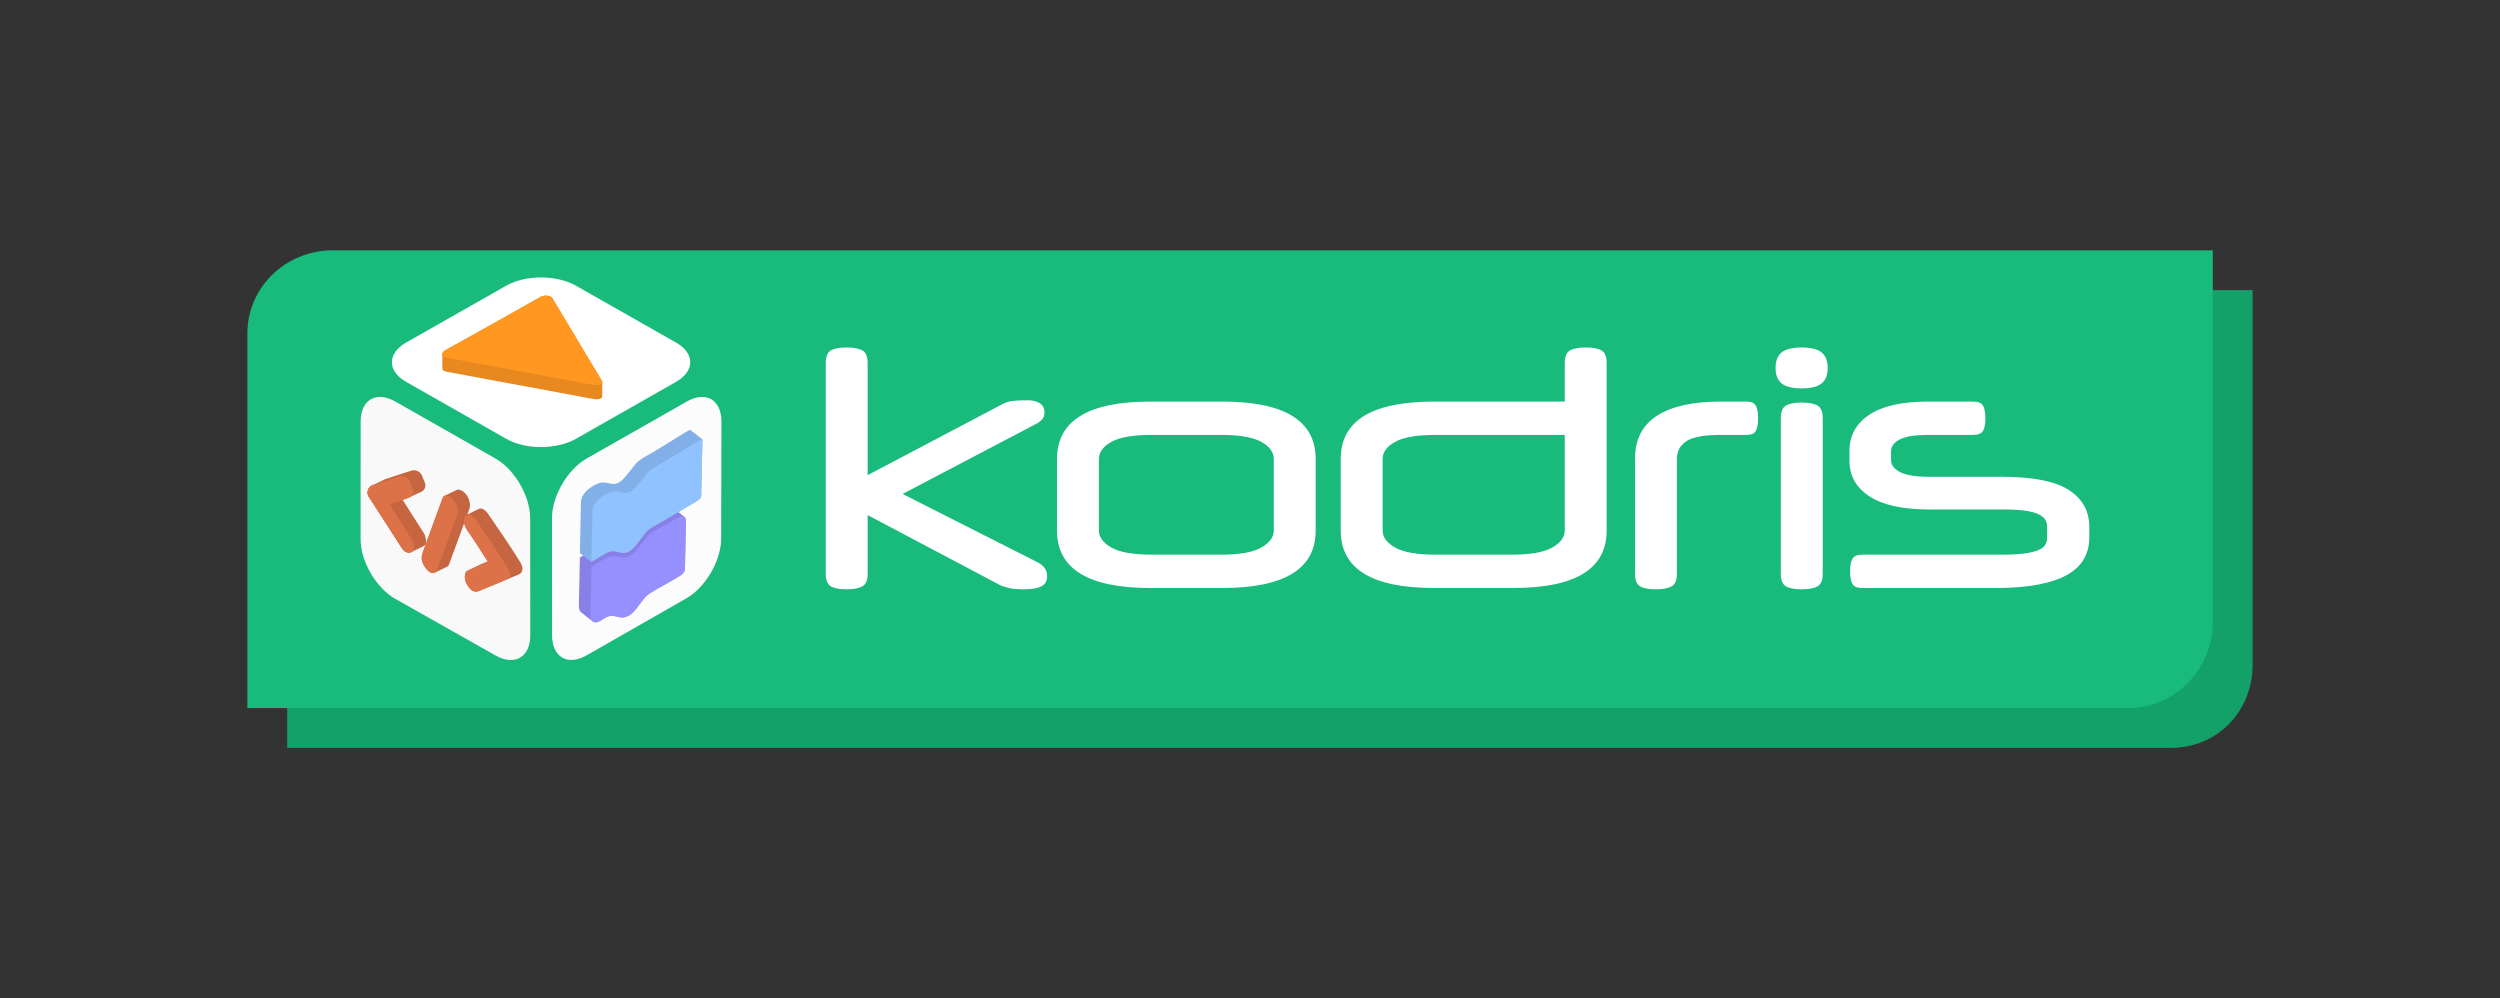 <svg xmlns="http://www.w3.org/2000/svg" xml:space="preserve" id="katman_1" x="0" y="0" style="enable-background:new 0 0 824 329" version="1.1" viewBox="0 0 824 329"><rect x="0" y="0" width="824" height="329" fill="#333333" stroke="none"/><switch><g><g><g><path id="dikdortgen_x5F_alt_00000163062608059546911190000015646386140553783982_" d="M715.496 95.62H123.682c-15.39 0-29.022 12.917-29.022 28.306V246.5h620.836c15.389 0 26.964-12.045 26.964-27.436V95.62h-26.964z" style="fill:#13a069"/><path id="dikdortgen_x5F_ust_00000079483220872036588440000010135156000203028878_" d="M701.505 82.5H109.69c-15.389 0-28.151 12.045-28.151 27.436V233.38H701.505c15.391 0 27.835-12.917 27.835-28.306V82.5h-27.835z" style="fill:#18bb7c"/><g id="kodris_00000088844950703792085670000012638221564886669953_"><path d="m285.975 156.612 44.583-23.488c.941-.506 2.012-.833 3.207-.979 1.196-.144 2.918-.218 5.166-.218 1.449 0 2.699.327 3.751.979 1.051.653 1.577 1.669 1.577 3.044 0 1.017-.29 1.813-.87 2.393-.581.581-1.304 1.087-2.175 1.523l-43.713 22.944 44.475 22.508c2.101 1.087 3.154 2.611 3.154 4.568 0 1.595-.636 2.718-1.903 3.371-1.269.652-3.172.978-5.709.978-2.321 0-4.151-.183-5.491-.544-1.342-.362-2.302-.724-2.882-1.087l-43.169-22.835v19.355c0 2.105-.581 3.48-1.74 4.134-1.16.652-2.9.978-5.219.978-2.321 0-4.042-.327-5.165-.978-1.125-.654-1.686-2.029-1.686-4.134V119.64c0-2.101.561-3.48 1.686-4.132 1.123-.654 2.844-.979 5.165-.979 2.319 0 4.059.325 5.219.979 1.159.652 1.74 2.031 1.74 4.132v36.972zM348.392 151.284c0-12.614 10.257-18.921 30.773-18.921h23.706c20.514 0 30.773 6.307 30.773 18.921v23.596c0 12.614-10.26 18.921-30.773 18.921h-23.706c-20.516 0-30.773-6.307-30.773-18.921v-23.596zm71.443 0c0-2.247-1.379-4.132-4.134-5.655-2.756-1.522-7.176-2.284-13.266-2.284H379.6c-6.089 0-10.512.762-13.266 2.284-2.756 1.523-4.132 3.408-4.132 5.655v23.596c0 2.175 1.376 4.042 4.132 5.601 2.754 1.56 7.177 2.337 13.266 2.337h22.836c6.089 0 10.509-.777 13.266-2.337 2.755-1.558 4.134-3.426 4.134-5.601v-23.596zM515.74 119.64c0-2.101.58-3.48 1.741-4.132 1.158-.654 2.897-.979 5.219-.979 2.319 0 4.039.325 5.165.979 1.123.652 1.686 2.031 1.686 4.132v55.239c0 12.614-10.259 18.921-30.776 18.921H472.68c-20.516 0-30.774-6.307-30.774-18.921v-23.596c0-12.614 10.258-18.921 30.774-18.921h43.06V119.64zm-42.626 23.705c-6.089 0-10.511.762-13.266 2.284-2.756 1.523-4.132 3.408-4.132 5.655v23.596c0 2.175 1.376 4.042 4.132 5.601 2.755 1.56 7.177 2.337 13.266 2.337h25.228c6.091 0 10.511-.777 13.266-2.337 2.755-1.558 4.132-3.426 4.132-5.601v-31.535h-42.626zM575.547 132.363c1.667 0 2.736.472 3.208 1.413.471.943.708 2.322.708 4.132 0 1.813-.237 3.173-.708 4.079-.472.906-1.541 1.358-3.208 1.358h-8.482c-5.365 0-9.099.69-11.2 2.066-2.104 1.379-3.154 3.299-3.154 5.764v37.949c0 2.105-.581 3.48-1.741 4.134-1.159.652-2.899.978-5.218.978-2.322 0-4.042-.327-5.167-.978-1.124-.654-1.685-2.029-1.685-4.134v-37.949c0-6.307 2.409-11.019 7.231-14.137 4.821-3.115 11.799-4.675 20.932-4.675h8.484zM585.225 121.271c0-2.319.669-4.023 2.012-5.111 1.339-1.087 3.533-1.63 6.578-1.63 3.045 0 5.236.543 6.579 1.63 1.341 1.087 2.012 2.792 2.012 5.111 0 2.321-.671 4.023-2.012 5.111-1.344 1.087-3.535 1.632-6.579 1.632-3.044 0-5.239-.545-6.578-1.632-1.343-1.088-2.012-2.791-2.012-5.111zm15.548 67.853c0 2.105-.58 3.48-1.739 4.134-1.159.652-2.9.978-5.219.978-2.321 0-4.042-.327-5.165-.978-1.124-.654-1.685-2.029-1.685-4.134V137.8c0-2.103.561-3.48 1.685-4.134 1.123-.652 2.844-.979 5.165-.979 2.319 0 4.06.327 5.219.979 1.16.654 1.739 2.031 1.739 4.134v51.324zM609.582 148.673c0-5.074 2.175-9.062 6.523-11.961 4.35-2.899 10.801-4.35 19.355-4.35h14.898c1.667 0 2.755.453 3.264 1.358.506.908.759 2.303.759 4.187 0 1.813-.253 3.173-.759 4.079-.509.906-1.597 1.358-3.264 1.358h-15.005c-4.132 0-7.176.49-9.134 1.469-1.957.979-2.937 2.301-2.937 3.969v2.827c0 1.669 1.015 3.009 3.046 4.023 2.028 1.017 5.218 1.523 9.568 1.523h24.033c10.148 0 17.47 1.451 21.964 4.35 4.494 2.9 6.743 6.959 6.743 12.178v3.48c0 2.609-.581 4.947-1.739 7.013-1.161 2.066-2.974 3.807-5.437 5.22-2.465 1.414-5.655 2.502-9.569 3.262-3.914.761-8.591 1.142-14.027 1.142h-44.04c-1.669 0-2.758-.452-3.264-1.36-.506-.905-.759-2.3-.759-4.186 0-1.811.253-3.169.759-4.078.506-.905 1.595-1.36 3.264-1.36h46.106c2.897 0 5.308-.125 7.229-.38 1.92-.253 3.443-.615 4.568-1.087 1.124-.471 1.903-1.033 2.338-1.685.436-.654.652-1.414.652-2.284v-3.916c0-.87-.216-1.63-.652-2.282-.436-.653-1.196-1.233-2.284-1.741-1.087-.506-2.556-.886-4.404-1.142-1.848-.253-4.186-.38-7.013-.38h-24.358c-8.772 0-15.369-1.432-19.791-4.295s-6.632-6.797-6.632-11.799v-3.152z" style="fill:#fff"/></g><g><path d="M193.337 151.139c-6.277 3.57-11.408 12.398-11.403 19.619l.027 38.62c.005 7.221 5.138 10.197 11.407 6.613l32.904-18.81c6.269-3.584 11.41-12.423 11.426-19.644l.082-38.561c.015-7.221-5.108-10.208-11.384-6.638l-33.059 18.801z" style="fill:#fcfcfc"/><g><path d="M133.881 112.892c-6.279 3.566-6.281 9.406-.005 12.977l33.046 18.803c6.276 3.571 16.546 3.572 22.823.003l33.058-18.8c6.277-3.57 6.275-9.408-.004-12.974l-33.051-18.772c-6.279-3.566-16.553-3.566-22.832 0l-33.035 18.763z" style="fill:#fff"/><path d="M163.329 151.137c6.276 3.571 11.415 12.4 11.421 19.621l.029 38.62c.005 7.221-5.135 10.224-11.423 6.674l-33.077-18.675c-6.288-3.55-11.43-12.363-11.427-19.583l.015-38.822c.003-7.221 5.14-10.207 11.416-6.636l33.046 18.801z" style="fill:#f9f9f9"/><g id="play_00000112626210500346941660000013263316549864816020_"><path d="M198.375 125.56c-.576-.942-15.892-26.531-16.306-27.227-.26-.429-1.1-.869-2.147-.869-.616 0-1.305.153-1.989.55-1.831 1.073-23.425 13.208-31.164 17.441-.679.375-.969 1.365-.969 1.297v4.697c0 .462.373.885 1.279 1.051 1.831.334 46.732 8.699 48.607 9.032.335.06.653.087.948.087.551 0 1.019-.097 1.349-.263.331-.167.523-.403.523-.682v-4.697c0 .014-.032-.255-.131-.417zm-.002.789c-.01.013-.025.024-.036.036.011-.012.026-.023.036-.036z" style="fill:#e7891e"/></g><g id="puzzle_00000113318402097445827850000017730437226131234197_"><g style="enable-background:new"><path d="m227.596 141.736 3.823 3.001a.146.146 0 0 0-.094-.028l-3.823-3.001a.142.142 0 0 1 .094.028z" style="fill:none"/><path d="M225.481 170.312c.039.022.085.034.121.062l-3.823-3.001c-.175-.137-.397-.204-.66-.204-.462 0-1.052.205-1.746.595-1.814 1.026-2.553 1.51-5.604 3.181s-3.883 2.404-4.765 3.533c-.868 1.129-2.081 2.741-3.437 4.266-1.096 1.231-2.298 2.032-3.837 2.032-.367 0-.752-.045-1.16-.141-.85-.204-1.512-.339-2.152-.339-.966 0-1.882.307-3.32 1.145-2.375 1.392-3.889 2.27-3.968 2.316-.013.601-.26 12.006-.335 15.846-.022 1.149.275 1.858.739 2.222l3.823 3.001-.008-.009c.268.214.592.314.943.314.452 0 .947-.162 1.422-.445.532-.323 1.033-.615 1.417-.85.936-.58 1.665-.853 2.549-.853.524 0 1.102.096 1.809.281.654.171 1.18.254 1.647.254.891 0 1.568-.303 2.508-.87 1.432-.88 2.607-2.815 3.982-4.53 1.39-1.715 1.44-2.038 4.847-3.958 3.407-1.92 4.069-2.257 6.106-3.474 2.051-1.187 3.156-1.788 3.186-3.342l.299-15.538c.014-.797-.198-1.277-.583-1.494z" style="fill:#8781e7"/><path d="m231.489 146.406.059-1.379a.44.44 0 0 0-.169-.337l-3.783-2.954a.146.146 0 0 0-.094-.028c-.184 0-.55.205-1.25.595-1.8 1.026-9.583 5.995-12.635 7.667-3.037 1.671-3.782 2.477-4.664 3.621-.868 1.129-1.825 2.375-3.182 3.899-1.093 1.229-2.159 2.019-3.642 2.019-.357 0-.739-.046-1.151-.143-.859-.207-1.525-.344-2.171-.344-.959 0-1.872.303-3.3 1.136-2.375 1.392-3.988 3.298-4.029 5.424a6507.111 6507.111 0 0 1-.244 11.649l-.073 3.407-.034 1.626 3.823 3.001.002-.103c.397-.231 3.093-1.796 4.513-2.655.927-.566 1.64-.834 2.511-.831.52.002 1.095.1 1.805.288.688.182 1.236.276 1.719.277.86.003 1.517-.286 2.409-.893 1.452-.992 2.5-2.791 3.896-4.517 1.381-1.71 1.242-2.019 4.656-3.927 3.413-1.923 10.97-6.413 13.01-7.608 2.04-1.195 1.631-1.783 1.666-3.351l.352-15.539z" style="fill:#82afe7"/><g><path d="M231.393 144.77c.292.001.121.52.096 1.636l-.352 15.537c-.036 1.568.374 2.156-1.666 3.351-2.04 1.195-9.597 5.684-13.011 7.608-3.413 1.909-3.274 2.217-4.656 3.928-1.396 1.725-2.443 3.524-3.896 4.516-.892.607-1.549.896-2.409.893-.483-.002-1.03-.096-1.719-.277-.71-.189-1.285-.287-1.805-.288-.871-.003-1.585.265-2.511.831a378.404 378.404 0 0 1-4.584 2.696c.018-.727.359-14.54.407-16.68.048-2.125 1.667-4.026 4.047-5.41 1.431-.827 2.345-1.128 3.304-1.124.646.002 1.311.142 2.17.351.411.098.793.145 1.15.147 1.482.005 2.551-.782 3.648-2.007 1.362-1.52 2.324-2.763 3.195-3.888.887-1.14 1.634-1.944 4.677-3.605 3.058-1.661 10.858-6.604 12.661-7.624.703-.388 1.07-.592 1.254-.591z" style="fill:#90c2ff"/></g></g></g><g><path d="M224.941 170.171c.735 0 1.144.519 1.122 1.636l-.299 15.539c-.03 1.554-1.135 2.155-3.186 3.342-2.037 1.217-2.7 1.554-6.106 3.474-3.407 1.92-3.457 2.243-4.847 3.958-1.375 1.715-2.55 3.65-3.982 4.53-.94.567-1.617.87-2.508.87-.467 0-.993-.083-1.647-.254-.708-.186-1.286-.282-1.809-.282-.884 0-1.613.274-2.549.853-.384.235-.885.528-1.417.85-.475.283-.971.445-1.422.445-.952 0-1.709-.717-1.674-2.526.074-3.841.321-15.246.334-15.846.08-.046 1.593-.924 3.969-2.316 1.438-.838 2.354-1.145 3.32-1.145.639 0 1.301.135 2.151.339.408.096.793.141 1.16.141 1.539 0 2.741-.801 3.837-2.032 1.357-1.525 2.57-3.137 3.437-4.266.882-1.129 1.713-1.862 4.765-3.533 3.052-1.671 3.791-2.155 5.605-3.181.694-.392 1.285-.596 1.746-.596z" style="fill:#958fff"/></g><g><path d="M179.922 97.464c1.047 0 1.886.44 2.147.869.413.696 15.73 26.285 16.306 27.227.473.774-.38 1.363-1.74 1.363-.295 0-.613-.028-.948-.087-1.875-.334-46.776-8.699-48.607-9.032-1.817-.333-1.492-1.696-.31-2.348 7.739-4.233 29.333-16.368 31.164-17.441a3.934 3.934 0 0 1 1.988-.551z" style="fill:#ff9721"/></g><g><path d="M179.922 97.464c1.047 0 1.886.44 2.147.869.413.696 15.73 26.285 16.306 27.227.473.774-.38 1.363-1.74 1.363-.295 0-.613-.028-.948-.087-1.875-.334-46.776-8.699-48.607-9.032-1.817-.333-1.492-1.696-.31-2.348 7.739-4.233 29.333-16.368 31.164-17.441a3.934 3.934 0 0 1 1.988-.551z" style="fill:#ff9721"/></g></g></g></g><g><path d="M.237 1.673h823.667v327.67H.237z" style="fill:none"/></g></g><path d="M127-597" style="fill:#fff"/><g><path d="M139.242 180.114" style="fill:none;stroke:#fff;stroke-miterlimit:10"/><g><path d="m135.11 158.863.965 2.634a1.882 1.882 0 0 1-1.128 2.418l-6.509 2.352 7.243 11.491c.684 1.078 1.061 3.681-.097 4.218-.983.456-2.31-.105-2.898-1.015l-11.112-17.209a2.605 2.605 0 0 1 1.386-3.893l8.53-2.761a2.906 2.906 0 0 1 3.62 1.765z" style="fill:#dd7248"/><path d="m139.72 175.739-7.025-11.01.144-.052 1.76-.628.083-.038.264-.096c.154-.056.297-.13.426-.218l3.445-1.566a2.374 2.374 0 0 0 1.213-3.066l-.89-2.16a2.905 2.905 0 0 0-3.621-1.764l-8.53 2.761-3.947 1.931-.084.027a2.605 2.605 0 0 0-1.386 3.893l11.112 17.209c.588.91 1.915 1.471 2.898 1.015l4.281-2.11c1.003-.493.456-3.187-.143-4.128z" style="fill:#c56640"/><path d="m135.11 158.863.965 2.634a1.882 1.882 0 0 1-1.128 2.418l-6.509 2.352 7.243 11.491c.684 1.078 1.061 3.681-.097 4.218-.983.456-2.31-.105-2.898-1.015l-11.112-17.209a2.605 2.605 0 0 1 1.386-3.893l8.53-2.761a2.906 2.906 0 0 1 3.62 1.765z" style="fill:#dd7248"/></g><path d="M172.175 187.214a3.197 3.197 0 0 0-.049-.325c-.014-.073-.026-.145-.046-.22a3.724 3.724 0 0 0-.126-.373c-.026-.068-.046-.135-.076-.205-.007-.016-.01-.03-.017-.046a5.042 5.042 0 0 0-.29-.549c-3.328-5.483-7.054-10.766-10.655-16.073a5.507 5.507 0 0 0-1.006-1.128c-.017-.015-.036-.025-.054-.04-.038-.031-.076-.055-.115-.085-.098-.076-.195-.156-.296-.219-.087-.054-.174-.094-.261-.137-.03-.015-.058-.033-.088-.046-.019-.009-.038-.022-.057-.03a1.789 1.789 0 0 0-.453-.129 1.186 1.186 0 0 0-.167-.013 1.115 1.115 0 0 0-.519.112l-3.861 1.876c.254-.684.457-1.228.581-1.555.119-.313.196-.632.239-.954.014-.111.003-.222.009-.333.012-.211.029-.422.013-.632-.01-.132-.043-.259-.064-.389-.029-.187-.051-.375-.099-.557-.035-.135-.089-.262-.134-.394-.058-.17-.109-.342-.181-.505-.007-.015-.01-.031-.016-.045-.035-.076-.082-.141-.119-.215a6.484 6.484 0 0 0-.34-.614c-.019-.029-.033-.064-.051-.092-.069-.103-.149-.19-.222-.286-.075-.099-.147-.2-.226-.291-.02-.023-.037-.051-.057-.073a4.819 4.819 0 0 0-.423-.413c-.014-.013-.028-.029-.042-.041l-.006-.006a3.958 3.958 0 0 0-.432-.319 4.338 4.338 0 0 0-.598-.309c-.049-.021-.085-.021-.132-.038a2.458 2.458 0 0 0-.315-.092c-.054-.012-.121-.043-.171-.05a1.872 1.872 0 0 0-.203-.017 1.223 1.223 0 0 0-.271.023 1.025 1.025 0 0 0-.254.085l-4.031 1.959c.011-.005.027-.003.038-.008-.341.152-.533.454-.634.717-.605 1.58-5.847 16.03-6.423 17.596-.576 1.566-.64 2.323-.218 3.52.512 1.481 1.367 2.507 2.145 3.13.358.287.835.481 1.29.49.238.004.644-.138.627-.13l4.031-1.959c.275-.134.507-.377.65-.761.332-.855 3.084-8.403 4.975-13.551.203.885.71 1.877 1.488 2.965 1.455 2.013 5.375 8.158 6.301 9.614-1.098.435-2.099.839-2.551 1.045l-4.031 1.959c-1.227.558-1.329 2.965-.085 4.89.915 1.425 1.795 2.039 2.72 2.056.334.006.673-.066 1.022-.206 1.316-.512 13.253-5.504 13.253-5.504.139-.068.265-.15.38-.243.038-.031.069-.068.104-.102.072-.067.141-.136.202-.213.034-.044.062-.094.092-.142.048-.076.095-.154.132-.237.025-.055.044-.113.064-.172a2.244 2.244 0 0 0 .103-.461 3.124 3.124 0 0 0 .006-.51z" style="fill:#c56640"/><g><path d="M147.019 163.318c.326.006.736.122 1.257.412 1.623.891 3.257 3.789 2.314 6.255-.943 2.467-6.157 16.798-6.621 17.995-.243.653-.744.9-1.277.891-.454-.008-.932-.202-1.29-.489-.778-.623-1.633-1.649-2.145-3.13-.422-1.197-.358-1.954.218-3.52s5.818-16.016 6.423-17.597c.143-.369.449-.828 1.121-.817z" style="fill:#dd7248"/></g><g><path d="M167.03 190.981c-1.012.473-7.876 3.3-9.191 3.812-.35.14-.689.212-1.022.206-.925-.016-1.806-.63-2.72-2.056-1.243-1.924-1.142-4.331.086-4.89 1.228-.559 6.503-2.586 6.78-2.692-.244-.385-4.888-7.698-6.499-9.926-1.596-2.229-2.069-4.066-1.068-5.372.288-.37.631-.518.995-.512.918.016 1.963 1.017 2.567 1.912 1.11 1.625 9.383 14.021 10.584 15.989 1.065 1.76.716 2.985-.512 3.529z" style="fill:#dd7248"/></g></g></g></switch></svg>